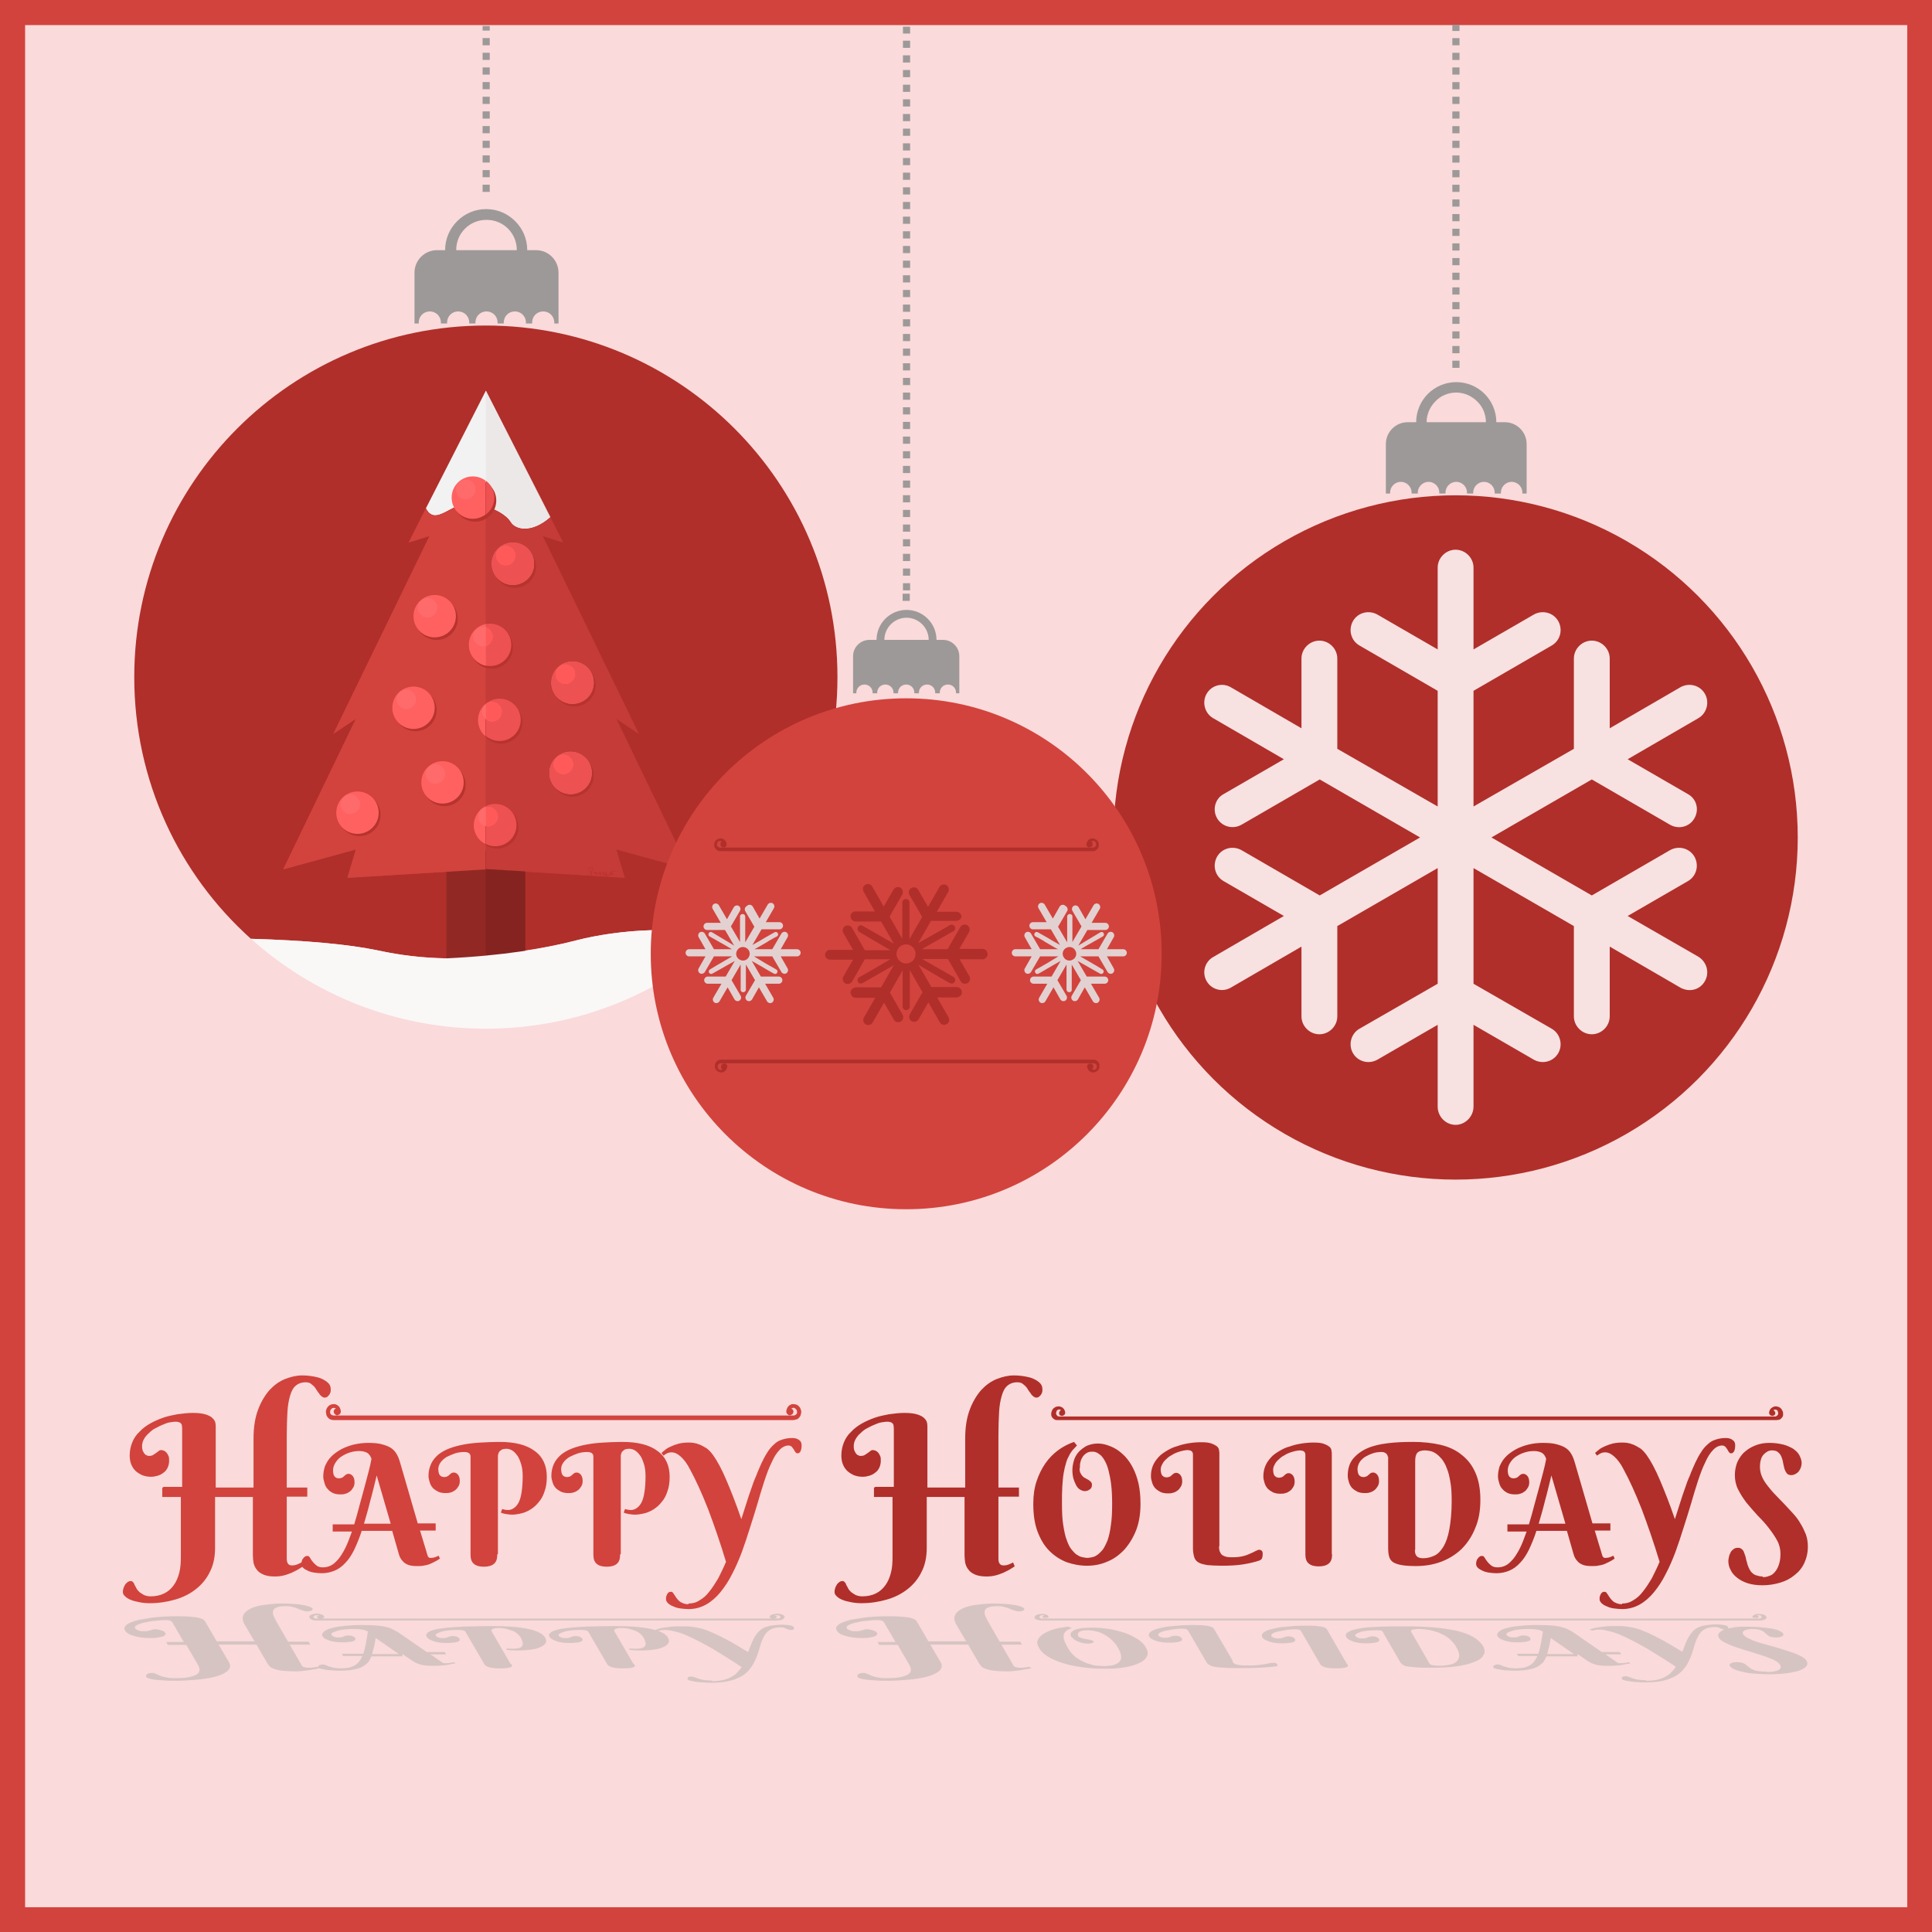 <?xml version="1.0"?>
<svg
    xmlns:rdf="http://www.w3.org/1999/02/22-rdf-syntax-ns#"
    xmlns="http://www.w3.org/2000/svg"
    xmlns:cc="http://web.resource.org/cc/"
    xmlns:xlink="http://www.w3.org/1999/xlink"
    xmlns:dc="http://purl.org/dc/elements/1.1/"
    xmlns:svg="http://www.w3.org/2000/svg"
    xmlns:inkscape="http://www.inkscape.org/namespaces/inkscape"
    xmlns:sodipodi="http://sodipodi.sourceforge.net/DTD/sodipodi-0.dtd"
    xmlns:ns1="http://sozi.baierouge.fr"
    style="shape-rendering:geometricPrecision;text-rendering:geometricPrecision;image-rendering:optimizeQuality"
    fill-rule="evenodd"
    xml:space="preserve"
    version="1.1"
    clip-rule="evenodd"
    viewBox="0 0 5929 5929"
  >
 <defs
    >
  <style
        type="text/css"
      >
    .fil8 {fill:#852320}
    .fil7 {fill:#912824}
    .fil3 {fill:#B02F2A}
    .fil9 {fill:#B8332E}
    .fil15 {fill:#BD322D}
    .fil6 {fill:#C43B37}
    .fil0 {fill:#D2433D}
    .fil10 {fill:#E3736F}
    .fil18 {fill:#E3D1D1}
    .fil11 {fill:#ED5151}
    .fil5 {fill:#EDE8E8}
    .fil4 {fill:#F2F2F2}
    .fil1 {fill:#FADADA}
    .fil16 {fill:#FAF7F7}
    .fil14 {fill:#FF5959}
    .fil12 {fill:#FF6161}
    .fil13 {fill:#FF6B6B}
    .fil20 {fill:#9E9999;fill-rule:nonzero}
    .fil19 {fill:#B02F2A;fill-rule:nonzero}
    .fil21 {fill:#D2433D;fill-rule:nonzero}
    .fil2 {fill:#D6C4C3;fill-rule:nonzero}
    .fil17 {fill:#F7E1E1;fill-rule:nonzero}
  </style
    >
 </defs
  >
 <g
      id="Layer_x0020_1"
    >
  <rect
        width="5929"
        class="fil0"
        height="5929"
    />
  <rect
        y="77"
        x="77"
        height="5776"
        class="fil1"
        width="5776"
    />
  <path
        class="fil2"
        d="m507 5039h57l-35-60c-1-2-2-3-4-4s-4-2-6-2c-2-1-5-1-7-1h-9c-5 0-10 0-17 1-6 1-13 1-20 2s-14 2-21 4c-7 1-13 3-18 5s-9 4-11 6-3 5-1 7c1 2 3 4 6 5s5 2 8 3 5 1 8 1h5c5 0 9 0 12-1s6-1 8-2 5-1 7-2 5-1 8-1c2 0 5 0 8 1 3 0 6 1 9 2s6 2 8 3 4 3 5 5c2 3 1 5-1 7s-5 4-10 5c-4 1-10 2-16 3s-13 1-19 1c-10 0-19-1-28-2s-17-3-23-5c-7-2-13-4-17-7s-8-6-9-9c-3-5-3-9 0-13s8-8 15-11 16-6 27-9c11-2 23-4 36-6s28-3 42-4c15-1 30-1 46-1 17 0 31 1 41 2s18 2 23 4 9 3 11 5l4 4 36 62h116l-30-51c-7-12-8-22-4-30s12-15 23-20 25-9 41-11 33-4 50-4c12 0 23 0 35 1 11 1 21 1 30 3 9 1 16 3 22 5s9 4 11 6c1 1 1 2 0 3 0 1-1 2-2 3s-3 1-5 2c-2 0-4 1-6 1-4 0-7 0-11-1-3-1-7-2-10-3s-7-2-10-4c-3-1-7-3-11-4l-12-3c-4-1-9-1-15-1-13 0-22 1-28 4-6 2-10 6-11 10-1 5-1 10 2 17s7 14 12 23l32 55h63l5 9h-63l37 64c1 2 3 4 7 5 3 1 8 2 13 2 6 0 11 0 16-1s9-1 12-2l8 4c-4 1-9 2-14 3l-18 3c-7 1-14 2-22 3s-17 1-26 1c-14 0-26-1-36-2s-17-3-23-5-11-4-14-7-5-5-7-8l-35-60h-116l31 53c6 10 5 18-1 25s-17 13-32 18-34 8-57 11c-23 2-48 4-76 4-11 0-21 0-31-1s-19-1-27-2-15-2-20-4c-5-1-9-3-9-5-1-1-1-3-1-4s1-2 3-4c1-1 3-2 6-3s6-1 10-1c2 0 5 0 7 1s5 2 7 3c3 1 5 2 9 4 3 1 7 3 12 4s10 2 16 3 13 1 21 1c16 0 29-1 40-3s18-5 24-8c6-4 9-8 9-13 1-5-1-10-4-16l-36-62h-57l-5-9zm2184 0h57l-35-60c-1-2-2-3-4-4s-4-2-6-2c-2-1-5-1-7-1h-9c-5 0-10 0-17 1-6 1-13 1-20 2s-14 2-21 4c-7 1-13 3-18 5s-9 4-11 6-3 5-1 7c1 2 3 4 6 5s5 2 8 3 5 1 8 1h5c5 0 9 0 12-1s6-1 8-2 5-1 7-2 5-1 8-1c2 0 5 0 8 1 3 0 6 1 9 2s6 2 8 3 4 3 5 5c2 3 1 5-1 7s-5 4-10 5c-4 1-10 2-16 3s-13 1-19 1c-10 0-19-1-28-2s-17-3-23-5c-7-2-13-4-17-7s-8-6-9-9c-3-5-3-9 0-13s8-8 15-11 16-6 27-9c11-2 23-4 36-6s28-3 42-4c15-1 30-1 46-1 17 0 31 1 41 2s18 2 23 4 9 3 11 5l4 4 36 62h116l-30-51c-7-12-8-22-4-30s12-15 23-20 25-9 41-11 33-4 50-4c12 0 23 0 35 1 11 1 21 1 30 3 9 1 16 3 22 5s9 4 11 6c1 1 1 2 0 3 0 1-1 2-2 3s-3 1-5 2c-2 0-4 1-6 1-4 0-7 0-11-1-3-1-7-2-10-3s-7-2-10-4c-3-1-7-3-11-4l-12-3c-4-1-9-1-15-1-13 0-22 1-28 4-6 2-10 6-11 10-1 5-1 10 2 17s7 14 12 23l32 55h63l5 9h-63l37 64c1 2 3 4 7 5 3 1 8 2 13 2 6 0 11 0 16-1s9-1 12-2l8 4c-4 1-9 2-14 3l-18 3c-7 1-14 2-22 3s-17 1-26 1c-14 0-26-1-36-2s-17-3-23-5-11-4-14-7-5-5-7-8l-35-60h-116l31 53c6 10 5 18-1 25s-17 13-32 18-34 8-57 11c-23 2-48 4-76 4-11 0-21 0-31-1s-19-1-28-2c-8-1-15-2-20-4-5-1-9-3-9-5-1-1-1-3-1-4s1-2 3-4c1-1 3-2 6-3s6-1 10-1c2 0 5 0 7 1s5 2 7 3c3 1 5 2 9 4 3 1 7 3 12 4s10 2 16 3 13 1 21 1c16 0 29-1 40-3s18-5 24-8c6-4 9-8 9-13 1-5-1-10-4-16l-36-62h-57l-5-9zm617-19c1 2 3 4 6 5s5 2 9 3c3 1 7 2 10 2 4 1 7 1 10 2s6 1 8 2 4 2 5 3c1 2 0 4-4 5s-8 2-14 2c-5 0-11-1-16-2s-10-3-15-5-9-4-12-7-6-5-8-8c-2-4-2-7-1-10s5-6 10-9 12-4 21-6c9-1 19-2 32-2 8 0 18 0 28 1s21 2 32 4 22 5 33 8 21 7 31 12 19 10 26 16c8 6 14 13 18 21 6 10 7 19 2 27-4 8-12 15-24 20-12 6-27 10-45 13s-38 4-60 4-44-1-65-4-41-6-59-12c-18-5-34-12-48-20s-24-18-30-29c-5-9-6-16-3-23s8-13 17-19c8-5 19-10 32-14s28-6 44-8l11 4c-4 2-8 3-11 5s-6 4-8 6-4 5-5 8-1 6-1 10 2 8 4 14c2 5 5 11 9 18 5 9 11 16 17 22s13 11 20 15 14 7 21 10c7 2 14 4 20 6 6 1 12 2 18 2s10 1 14 1 9 0 14-1c5 0 10-1 15-2s9-3 14-6c4-2 7-6 9-10s2-9 1-15-4-14-9-22c-4-8-9-14-15-20-5-6-11-10-16-14-6-4-11-7-17-10s-11-5-17-6-11-3-16-3c-5-1-9-1-13-1-6 0-11 0-15 1s-7 2-10 4c-2 2-4 3-4 6-1 2 0 4 1 6zm475 80c1 2 3 4 6 6 3 1 6 3 10 3 4 1 8 1 14 2h18c11 0 21 0 29-1s16-2 22-3 11-2 15-3 7-1 10-1 6 0 8 1 4 2 4 3c1 2 2 4 1 5s-3 2-7 2c-14 2-31 3-49 4-19 1-40 1-64 1-18 0-33 0-44-1-12-1-21-1-28-3-7-1-13-3-17-6-4-2-7-5-9-9l-56-96-3-3c-1-1-3-1-5-2-2 0-4-1-6-1h-7c-4 0-8 0-13 1-5 0-11 1-16 2-6 1-11 2-17 3-5 1-10 2-14 4-4 1-7 3-9 5s-2 4-1 6 3 3 5 4 4 2 6 2c2 1 4 1 6 1h4c4 0 7 0 10-1 2 0 5-1 6-2 2-1 4-1 5-2 2 0 4-1 6-1h7c3 0 5 1 7 1l6 3c2 1 3 2 4 4s1 4 0 6c-2 2-4 3-8 4-3 1-8 2-13 2-5 1-10 1-15 1-8 0-16 0-23-1s-13-2-19-4c-5-2-10-4-14-6s-6-5-8-7c-2-4-2-7 0-11 2-3 6-6 12-9s13-5 22-7 18-4 29-5 22-2 34-3 24-1 37-1c14 0 25 0 33 1s14 2 19 3c4 1 7 3 9 4l3 3 56 95zm352 8c3 4 1 8-5 9-6 2-15 3-29 3s-25-1-33-3-13-5-16-9l-59-102-3-3c-1-1-3-1-5-2-2 0-4-1-6-1h-7c-4 0-8 0-13 1-5 0-11 1-16 2-6 1-11 2-17 3-5 1-10 2-14 4-4 1-7 3-9 5s-2 4-1 6 3 3 5 4 4 2 6 2c2 1 4 1 6 1h4c4 0 7 0 10-1 2 0 5-1 6-2 2-1 4-1 5-2 2 0 4-1 6-1h7c3 0 5 1 7 1l6 3c2 1 3 2 4 4s1 4 0 6c-2 2-4 3-8 4-3 1-8 2-13 2-5 1-10 1-15 1-8 0-16 0-23-1s-13-2-19-4c-5-2-10-4-14-6s-6-5-8-7c-2-4-2-7 0-11 2-3 6-6 12-9s13-5 22-7 18-4 29-5 22-2 34-3 24-1 37-1c14 0 25 0 33 1s14 2 19 3c4 1 7 3 9 4l3 3 60 104zm112-100c-1-2-4-3-8-4s-9-1-14-1c-9 0-18 0-27 1-8 1-16 2-22 4s-11 4-14 6-4 5-2 7c1 2 3 3 5 4s4 2 6 2c2 1 4 1 6 1h4c4 0 7 0 10-1 2 0 5-1 6-2 2-1 4-1 5-2 2 0 4-1 6-1h7c3 0 5 1 7 1l6 3c2 1 3 2 4 4s1 4 0 6c-2 2-4 3-8 4-3 1-8 2-13 2-5 1-10 1-15 1-8 0-16 0-23-1s-13-2-19-4c-5-2-10-4-14-6s-6-5-8-7c-4-7-2-13 6-17 8-5 20-8 37-11s37-4 60-5c24-1 49-1 76-1 31 0 60 1 86 3s50 6 71 10c21 5 38 11 52 19s24 17 31 28c6 11 7 21 1 29-5 9-15 16-30 21-14 6-33 10-55 13s-47 4-75 4c-18 0-33 0-45-1-11-1-21-2-28-3s-12-3-15-6c-3-2-6-5-8-9l-55-95zm138 95c2 3 5 6 10 7s12 2 20 2c13 0 24-1 33-3 10-2 17-5 22-10s8-11 8-18c0-8-3-17-10-28-4-8-10-14-16-20s-12-10-19-14-14-7-21-10c-7-2-14-4-21-6-7-1-13-2-19-3-6 0-11-1-16-1-11 0-18 1-22 2-4 2-5 5-2 9l53 92zm456-20h-95c-3 7-7 14-11 19-5 5-11 10-19 14s-17 6-28 8-24 3-38 3c-8 0-16 0-24-1-8 0-15-1-21-2s-11-2-15-3-7-2-7-4c-1-1-1-2 0-3 0-1 1-2 2-3s3-2 5-2c2-1 5-1 8-1s5 1 8 2 6 3 10 4 9 3 14 4c6 1 13 2 21 2 9 0 17-1 24-2s13-4 19-7 10-7 14-12 7-10 10-17h-59l-4-7h66c2-6 4-13 5-19 2-6 3-13 4-19s2-11 3-17c1-5 1-10 2-13-5-3-11-5-17-6s-14-2-24-2c-9 0-18 0-27 1s-17 2-24 4-12 4-16 6-5 5-3 8c1 2 3 3 5 4s4 2 6 2c2 1 4 1 6 1h4c4 0 7 0 10-1 2 0 5-1 6-2 2-1 4-1 5-2 2 0 4-1 6-1h6c3 0 5 1 7 1 2 1 5 2 7 3s3 2 4 4 1 4 0 6c-2 2-4 3-8 4-3 1-8 2-13 2-5 1-10 1-15 1-8 0-16 0-23-1s-13-2-19-4-10-4-14-6-6-5-8-7c-2-4-2-7 0-10s5-6 10-9 11-5 19-7 16-4 26-5 20-2 31-3 22-1 33-1c16 0 30 0 42 1s22 2 30 4c9 2 16 4 22 7s12 6 17 9l90 62h55l4 7h-48l32 22c1 1 2 2 3 2 1 1 2 1 3 2s3 1 4 1h6c5 0 9 0 13-1s7-1 10-2l6 3c-3 1-6 2-10 2-4 1-9 2-14 3-6 1-12 2-18 2-7 1-14 1-23 1-11 0-21 0-28-1-8-1-14-2-18-4-5-1-8-3-11-4-3-2-5-3-7-4l-34-23zm-82-57c-1 9-3 18-5 27-2 8-4 16-6 23h82l-72-50zm294 132c12 0 23-1 32-3s18-5 25-9 14-8 19-14c5-5 10-11 14-17-30-20-59-38-87-55-28-16-54-30-79-41-13-6-25-10-37-13s-22-5-31-5c-5 0-10 0-14 1s-7 2-9 2l-8-3c3-1 6-2 11-4 4-1 10-2 16-3s13-2 22-3c8-1 18-1 28-1h18c7 0 13 1 21 2 7 1 14 2 22 4 7 2 15 4 22 7 16 6 35 15 56 26s44 25 69 40c2-5 4-10 6-16l6-15c2-5 5-10 7-14 3-5 6-9 9-13s7-8 11-11 9-6 15-8 13-4 22-5c8-1 18-2 30-2 9 0 16 1 22 2s10 3 12 6c1 2 1 4 0 6-1 1-4 2-8 2-3 0-6 0-8-1s-5-2-7-3-5-2-8-3-7-1-11-1c-10 0-19 2-26 5s-12 7-17 13c-4 5-8 12-11 19s-6 15-8 23-5 16-8 25-7 17-11 25-10 16-16 23c-7 7-15 14-25 19s-22 10-36 13-31 5-51 5c-9 0-17 0-25-1-8 0-16-1-23-2s-13-2-17-3c-5-1-8-2-9-4-1-1-1-2-1-3s0-2 1-3 2-2 4-2c2-1 4-1 7-1 2 0 4 0 6 1s4 1 6 2 5 2 8 3 6 2 10 3 8 2 13 2c5 1 11 1 17 1zm369-27c7 0 13 0 19-1s11-2 15-4 7-4 8-7 1-7-2-11c-3-5-9-9-18-14-10-4-21-9-34-13s-27-9-41-13c-15-4-28-9-41-13s-24-9-34-14-16-10-19-15-3-10 0-14 9-8 17-11 18-5 30-7 25-2 40-2c16 0 30 1 43 2s24 3 33 4c10 2 17 4 23 7s10 5 11 8c1 1 1 3 1 4s-1 3-3 4-4 2-8 3c-3 1-8 1-13 1-6 0-11-1-15-2s-7-3-9-5c-3-2-5-4-7-6s-5-4-8-6-7-3-12-5c-5-1-12-2-20-2-5 0-9 0-13 1s-7 2-10 3-5 3-6 5-1 5 1 8 6 7 12 10 13 6 22 10c9 3 18 6 29 9s21 6 32 9 22 6 33 10c11 3 21 7 30 10 9 4 17 7 23 11 7 4 11 8 13 12 4 6 3 12-1 17s-12 9-22 13c-10 3-24 6-39 8-16 2-33 3-52 3-17 0-33-1-47-2s-26-3-37-6c-10-2-19-5-25-8s-10-6-12-9c-1-1-1-3-1-4 0-2 1-3 3-4s4-2 7-3 7-1 12-1 9 0 13 1 7 2 9 3c3 1 5 3 7 5s5 4 7 5c2 2 5 4 8 6s7 3 11 5c4 1 10 3 16 3 6 1 13 1 22 1zm-4187-48h-95c-3 7-7 14-11 19-5 5-11 10-19 14s-17 6-28 8-24 3-38 3c-8 0-16 0-24-1-8 0-15-1-21-2s-11-2-15-3-7-2-7-4c-1-1-1-2 0-3 0-1 1-2 2-3s3-2 5-2c2-1 5-1 8-1s5 1 8 2 6 3 10 4 9 3 14 4c6 1 13 2 21 2 9 0 17-1 24-2s13-4 19-7 10-7 14-12 7-10 10-17h-59l-4-7h66c2-6 4-13 5-19 2-6 3-13 4-19s2-11 3-17c1-5 1-10 2-13-5-3-11-5-17-6s-14-2-24-2c-9 0-18 0-27 1s-17 2-24 4-12 4-16 6-5 5-3 8c1 2 3 3 5 4s4 2 6 2c2 1 4 1 6 1h4c4 0 7 0 10-1 2 0 5-1 6-2 2-1 4-1 5-2 2 0 4-1 6-1h6c3 0 5 1 7 1 2 1 5 2 7 3s3 2 4 4 1 4 0 6c-2 2-4 3-8 4-3 1-8 2-13 2-5 1-10 1-15 1-8 0-16 0-23-1s-13-2-19-4-10-4-14-6-6-5-8-7c-2-4-2-7 0-10s5-6 10-9 11-5 19-7 16-4 26-5 20-2 31-3 22-1 33-1c16 0 30 0 42 1s22 2 30 4c9 2 16 4 22 7s12 6 17 9l90 62h55l4 7h-48l32 22c1 1 2 2 3 2 1 1 2 1 3 2s3 1 4 1h6c5 0 9 0 13-1s7-1 10-2l6 3c-3 1-6 2-10 2-4 1-9 2-14 3-6 1-12 2-18 2-7 1-14 1-23 1-11 0-21 0-28-1s-14-2-18-4c-5-1-8-3-11-4-3-2-5-3-7-4l-34-23zm-82-57c-1 9-3 18-5 27-2 8-4 16-6 23h82l-72-50zm417 82c3 4 1 8-5 9-6 2-15 3-29 3s-25-1-33-3-13-5-16-9l-59-101c-2-3-9-5-22-5-9 0-18 0-27 1s-17 2-23 4c-7 2-12 4-15 6-4 2-5 5-3 7 1 2 3 3 5 4s4 2 6 2c2 1 4 1 6 1h4c4 0 7 0 10-1 2 0 5-1 6-2 2-1 4-1 5-2 2 0 4-1 6-1h7c3 0 5 1 7 1l6 3c2 1 3 2 4 4s1 4 0 6c-2 2-4 3-8 4-3 1-8 2-13 2-5 1-10 1-15 1-8 0-16 0-23-1s-13-2-19-4c-5-2-10-4-14-6s-6-5-8-7c-3-5-3-9 1-12 3-4 9-7 17-9 8-3 18-5 30-6 12-2 26-3 42-4 15-1 32-2 50-2s37-1 57-1c48 0 86 3 114 9s46 15 52 27c3 6 4 11 2 15s-6 8-11 11c-6 3-13 6-21 8-9 2-18 3-28 4s-20 1-31 1-21-1-30-2l1-4c13 1 24 1 31 0s13-3 15-6c3-3 4-7 3-12s-3-10-6-16c-3-4-6-8-11-12s-10-7-16-9-13-4-19-6c-7-1-14-2-21-2-5 0-10 0-13 1s-5 1-7 2l-3 3v3l58 100zm377 0c3 4 1 8-5 9-6 2-15 3-29 3s-25-1-33-3-13-5-16-9l-59-101c-2-3-9-5-22-5-9 0-18 0-27 1s-17 2-23 4c-7 2-12 4-15 6-4 2-5 5-3 7 1 2 3 3 5 4s4 2 6 2c2 1 4 1 6 1h4c4 0 7 0 10-1 2 0 5-1 6-2 2-1 4-1 5-2 2 0 4-1 6-1h7c3 0 5 1 7 1l6 3c2 1 3 2 4 4s1 4 0 6c-2 2-4 3-8 4-3 1-8 2-13 2-5 1-10 1-15 1-8 0-16 0-23-1s-13-2-19-4c-5-2-10-4-14-6s-6-5-8-7c-3-5-3-9 1-12 3-4 9-7 17-9 8-3 18-5 30-6 12-2 26-3 42-4 15-1 32-2 50-2s37-1 57-1c48 0 86 3 114 9s46 15 52 27c3 6 4 11 2 15s-6 8-11 11c-6 3-13 6-21 8-9 2-18 3-28 4s-20 1-31 1-21-1-30-2l1-4c13 1 24 1 31 0s13-3 15-6c3-3 4-7 3-12s-3-10-6-16c-3-4-6-8-11-12s-10-7-16-9-13-4-19-6c-7-1-14-2-21-2-5 0-10 0-13 1s-5 1-7 2l-3 3v3l58 100zm239 51c12 0 23-1 32-3s18-5 25-9 14-8 19-14c5-5 10-11 14-17-30-20-59-38-87-55-28-16-54-30-79-41-13-6-25-10-37-13s-22-5-31-5c-5 0-10 0-14 1s-7 2-9 2l-8-3c3-1 6-2 11-4 4-1 10-2 16-3s13-2 22-3c8-1 18-1 28-1h18c7 0 13 1 21 2 7 1 14 2 22 4 7 2 15 4 22 7 16 6 35 15 56 26s44 25 69 40c2-5 4-10 6-16l6-15c2-5 5-10 7-14 3-5 6-9 9-13s7-8 11-11 9-6 15-8 13-4 22-5c8-1 18-2 30-2 9 0 16 1 22 2s10 3 12 6c1 2 1 4 0 6-1 1-4 2-8 2-3 0-6 0-8-1s-5-2-7-3-5-2-8-3-7-1-11-1c-10 0-19 2-26 5s-12 7-17 13c-4 5-8 12-11 19s-6 15-8 23-5 16-8 25-7 17-11 25-10 16-16 23c-7 7-15 14-25 19s-22 10-36 13-31 5-51 5c-9 0-17 0-25-1-8 0-16-1-23-2s-13-2-17-3c-5-1-8-2-9-4-1-1-1-2-1-3s0-2 1-3 2-2 4-2c2-1 4-1 7-1 2 0 4 0 6 1s4 1 6 2 5 2 8 3 6 2 10 3 8 2 13 2c5 1 11 1 17 1z"
    />
  <g
        id="_662205776"
      >
   <path
          class="fil3"
          d="m1491 999c596 0 1079 483 1079 1079 0 319-138 605-358 802 2-2 5-4 7-6-9 4-18 7-27 11-83-49-298-32-424 1-94 24-225 46-398 55-70-1-140-9-209-24-90-19-220-31-391-36-220-197-358-484-358-803 0-596 483-1079 1079-1079z"
      />
   <circle
          cy="2570"
          cx="4467"
          r="1050"
          class="fil3"
      />
    <path
          class="fil4"
          d="m1491 1199l-184 361c30 57 79-19 136-15 58 4 109 32 124 57s66 35 122-15l-198-388z"
      />
    <path
          class="fil5"
          d="m1491 1554c37 11 66 31 76 48 15 25 66 35 122-15l-198-388v355z"
      />
    <path
          class="fil6"
          d="m1307 1560l-53 105 64-20-295 607 69-46-223 462 223-61-26 87 425-26 426 26-26-87 223 61-223-462 69 46-295-607 63 20-237-465 198 388c-56 50-106 40-122 15-15-25-66-53-124-57s-107 72-136 15z"
      />
    <path
          class="fil7"
          d="m1370 2609h241v347h-241v-347z"
      />
    <path
          class="fil0"
          d="m1307 1560l-53 105 64-20-295 607 69-46-223 462 223-61-26 87 425-26v-1113c-15-5-31-8-48-9-58-4-107 72-136 15z"
      />
    <path
          class="fil8"
          d="m1491 2609h121v347h-121v-347z"
      />
    <path
          class="fil6"
          d="m1491 1199l237 465-63-20 295 607-69-46 223 462-223-61 26 87-426-26v-1113c37 11 66 31 76 48 15 25 66 35 122-15l-198-388z"
      />
    <path
          class="fil9"
          d="m1458 1471c36 0 65 29 65 65s-29 65-65 65-65-29-65-65 29-65 65-65zm122 203c36 0 65 29 65 65s-29 65-65 65-65-29-65-65 29-65 65-65zm183 364c36 0 65 29 65 65s-29 65-65 65-65-29-65-65 29-65 65-65zm-6 277c36 0 65 29 65 65s-29 65-65 65-65-29-65-65 29-65 65-65zm-231 159c36 0 65 29 65 65s-29 65-65 65-65-29-65-65 29-65 65-65zm-162-130c36 0 65 29 65 65s-29 65-65 65-65-29-65-65 29-65 65-65zm-261 92c36 0 65 29 65 65s-29 65-65 65-65-29-65-65 29-65 65-65zm172-322c36 0 65 29 65 65s-29 65-65 65-65-29-65-65 29-65 65-65zm263 38c36 0 65 29 65 65s-29 65-65 65-65-29-65-65 29-65 65-65zm-29-230c36 0 65 29 65 65s-29 65-65 65-65-29-65-65 29-65 65-65zm-169-88c36 0 65 29 65 65s-29 65-65 65-65-29-65-65 29-65 65-65z"
      />
    <path
          class="fil10"
          d="m1751 2307c36 0 65 29 65 65s-29 65-65 65-65-29-65-65 29-65 65-65z"
      />
    <path
          class="fil10"
          d="m1757 2030c36 0 65 29 65 65s-29 65-65 65-65-29-65-65 29-65 65-65z"
      />
    <path
          class="fil10"
          d="m1574 1665c36 0 65 29 65 65s-29 65-65 65-65-29-65-65 29-65 65-65z"
      />
    <path
          class="fil11"
          d="m1491 1475c16 12 26 31 26 52s-10 40-26 52v-103zm0 684v100c12 9 26 15 42 15 36 0 65-29 65-65s-29-65-65-65c-16 0-30 6-42 15zm0 314v117c9 5 19 7 29 7 36 0 65-29 65-65s-29-65-65-65c-11 0-20 2-29 7zm83-808c36 0 65 29 65 65s-29 65-65 65-65-29-65-65 29-65 65-65zm183 365c36 0 65 29 65 65s-29 65-65 65-65-29-65-65 29-65 65-65zm-6 277c36 0 65 29 65 65s-29 65-65 65-65-29-65-65 29-65 65-65zm-247-393c36 0 65 29 65 65s-29 65-65 65-65-29-65-65 29-65 65-65z"
      />
    <path
          class="fil12"
          d="m1334 1826c36 0 65 29 65 65s-29 65-65 65-65-29-65-65 29-65 65-65zm156-350v103c-11 8-25 13-39 13-36 0-65-29-65-65s29-65 65-65c15 0 28 5 39 13zm0 684v100c-14-12-23-30-23-50s9-38 23-50zm0 314v117c-21-11-36-33-36-58 0-26 15-48 36-59zm-221-367c36 0 65 29 65 65s-29 65-65 65-65-29-65-65 29-65 65-65zm-172 322c36 0 65 29 65 65s-29 65-65 65-65-29-65-65 29-65 65-65zm261-93c36 0 65 29 65 65s-29 65-65 65-65-29-65-65 29-65 65-65zm133-421v128c-29-6-52-33-52-64 0-32 22-58 52-64z"
      />
    <path
          class="fil13"
          d="m1456 1489c-2-4-5-8-9-11-2-2-5-4-8-5s-6-1-10-1c-8 0-16 4-21 9-6 6-9 13-9 21s3 16 9 21c5 6 13 9 21 9 4 0 7-1 10-2s6-2 8-5c4-3 7-6 9-11 2-4 3-8 3-13s-1-9-3-13zm44 667c-4 1-6 3-9 5-4 3-6 6-8 10s-3 8-3 13 1 9 3 13 5 7 8 10c3 2 6 4 9 5s6 2 10 2c8 0 16-3 21-9 5-5 9-13 9-21s-4-16-9-21c-6-6-13-9-21-9-4 0-7 1-10 2zm-9 321c-2 0-5 1-7 2-5 2-9 6-12 11s-4 10-4 16 1 12 4 16c3 5 7 8 12 11 2 1 4 2 7 2 2 0 4 1 7 1 8 0 16-4 21-9 5-6 9-13 9-21s-4-16-9-21c-6-6-13-9-21-9-2 0-5 0-7 1zm82-793c-6-6-13-9-21-9s-16 3-21 9c-6 5-9 13-9 21s4 16 9 21c5 6 13 9 21 9s16-3 21-9c5-5 9-13 9-21s-4-16-9-21zm183 364c-5-5-13-9-21-9s-16 4-21 9c-6 6-9 13-9 21s3 16 9 21c5 5 13 9 21 9s16-4 21-9c6-6 9-13 9-21s-3-16-9-21zm-6 277c-6-5-13-9-21-9s-16 4-21 9c-5 6-9 13-9 21s4 16 9 21c6 5 13 9 21 9s16-4 21-9c5-6 9-13 9-21s-4-16-9-21zm-247-393c-6-5-13-9-21-9h-3c-1 0-2 0-3 1-7 1-13 5-17 10s-7 12-7 19 2 14 7 19c5 6 11 9 17 11 1 0 2 0 3 1h3c8 0 16-4 21-9 5-6 9-13 9-21s-4-16-9-21zm-170-88c-6-6-13-9-21-9s-16 3-21 9c-6 5-9 13-9 21s3 16 9 21c5 5 13 9 21 9s16-4 21-9c5-6 9-13 9-21s-4-16-9-21zm-65 281c-6-6-13-9-21-9s-16 3-21 9c-6 5-9 13-9 21s3 16 9 21c5 6 13 9 21 9s16-3 21-9c5-5 9-13 9-21s-4-16-9-21zm-172 322c-5-6-13-9-21-9s-16 4-21 9-9 13-9 21 4 16 9 21c6 5 13 9 21 9s16-4 21-9c6-6 9-13 9-21s-4-16-9-21zm261-93c-6-6-13-9-21-9s-16 3-21 9c-6 5-9 13-9 21s3 16 9 21c5 6 13 9 21 9s16-3 21-9c5-5 9-13 9-21s-3-16-9-21z"
      />
    <path
          class="fil14"
          d="m1491 2536v-59c2-1 4-1 7-1 8 0 16 3 21 9 5 5 9 13 9 21s-4 16-9 21c-6 5-13 9-21 9-2 0-5 0-7-1zm0-329v-46c3-2 6-4 9-5s6-2 10-2c8 0 16 3 21 9 5 5 9 13 9 21s-4 16-9 21c-6 6-13 9-21 9-4 0-7 0-10-2-4-1-6-3-9-5zm0-224v-58c5 2 9 4 12 7 5 6 9 13 9 21s-4 16-9 21c-4 3-8 6-12 7zm82-299c-6-6-13-9-21-9s-16 3-21 9c-6 5-9 13-9 21s4 16 9 21c5 6 13 9 21 9s16-3 21-9c5-5 9-13 9-21s-4-16-9-21zm183 364c-5-5-13-9-21-9s-16 4-21 9c-6 6-9 13-9 21s3 16 9 21c5 5 13 9 21 9s16-4 21-9c6-6 9-13 9-21s-3-16-9-21zm-6 277c-6-5-13-9-21-9s-16 4-21 9c-5 6-9 13-9 21s4 16 9 21c6 5 13 9 21 9s16-4 21-9c5-6 9-13 9-21s-4-16-9-21z"
      />
    <path
          class="fil15"
          d="m1817 2681c0 1-1 1-2 1h-1v-1-1h1s0-1 1 0l1 2zm7-2l1 1-1-1zm45 4zm-1-2s0-1 1-1c0 1 0 1-1 1zm-9-3v1s-1 3-2 2c0-1 2-3 2-3zm15 1h1 1l-1 1s-1-1-1-2zm-57-2c1-1 4-1 6-1h1c1 0 4 1 4 2v1 1c-1 1-1-2-3-3-1 0-1-1-2 0s-1 2 0 2c0 1 1 2 2 2 0 0 1 0 1 1 0 0 0 1 1 1 0 0 0 1 1 1 0 0 0-1 1-1 0 0 0-1 1 0h1 1c1 0 1-1 2-1 0 1 0 2 1 2s1-1 1-1c0-1 0-2 1-3 0-1 0-1 1-1 1-1 2-1 3 0 0 1 0 1-1 1l-1 1c0 1 0 2 1 3s2 1 4 1c1 0 1-1 2-1v-1c1 1 1 4 2 3l1-1v-1-2-1c0-1 0-2 1-2 0-1 2-1 3 1v1 1l-1 1c-1 1-1 1-1 2v1c1 1 5 1 6 0 0 0 1-1 2-1v2c0 1 1 1 1 1 1 1 2 1 4 1 1 0 2 0 2-1h1c1 0 2-2 3-2 0 0 0 1 1 1h1 1v-4-1-1h2l1 1c0 1 1 2 1 2 0 1 1 2 1 2l1 1s1 1 1 0l1-1c0-1-1-1-1-3v-1-1c0-1 1-2 0-3h-1-2v-2s0-1 1-1c0 0 2-1 3-1h6 7c1 0 1 1 1 1h1 1v-1c0-1-1 0-1 0l-8-1h-1-4c-2 0-5 0-6 1h-1c-1 0-1 0-1 1-1 1-1 2-1 3h-1s-1-1-1 0c0 0 0 1-1 1 0 0-1 0-1 1 0 0-1 1-1 2v1 1c-1 1-2 2-4 2h-3-1v-1h2 1v-1c0-1 0-1-1-1h-2s1-1 1-2c0 0 1-2 1-3s-1-1-2-1h-1c-1 1-2 1-3 2s-1 1-1 2 1 1 1 2h-1-1-2c0-1 4-3 2-6-1-1-2-2-3-2h-2s0 1-1 2c0 0 0-1-1-1s0 3-1 5c-1 1-2 1-3 1s-2-1-1-2c0-1 1-2 1-3 0 0 0-1-1-1l-1-1c-1-1-3 0-4 2l-1 1s0-2-1-1c-1 0-1 1-1 2s0 2-1 2h-2c0-1 1-2 0-3 0-1-1-1-2-2-2-1-7-1-9 0 0 0-1 0-1 1-1 0-1 1-2 0l-4-2 1-1c1 0 1-1 1-1 1-1 2-2 3-2 2-2 3-5 1-7s-6-2-8-2c-10 1-11 12-9 20 0 1 1 3 1 4s1 1 1 0c0 0 0-1-1-2-2-5-3-12 1-16 1-2 4-4 6-4s7 0 8 2-2 5-4 6c-1 1-2 1-3 2 0 0-1 0-2 1v2l2 1s2 1 2 2v1l-2 2v2l1 1h2c1 0 2-1 2-3 0-1-1-3-1-3z"
      />
   <path
          class="fil16"
          d="m2219 2874c-192 176-448 283-728 283-277 0-530-105-721-276 170 5 301 17 391 36 70 15 139 23 209 24 172-8 304-30 398-55 126-33 342-50 424-1 9-4 18-8 27-11z"
      />
   <circle
          cy="2927"
          cx="2781"
          r="784"
          class="fil0"
      />
   <path
          class="fil17"
          d="m4940 3119c0 30-25 55-55 55s-55-25-55-55v-277l-308-178v355l240 138c26 15 35 49 20 75s-48 35-75 20l-185-107v251c0 30-25 56-55 56s-55-25-55-56v-251l-185 107c-27 15-60 6-75-20s-6-60 20-75l240-138v-355l-308 178v277c0 30-25 55-55 55s-55-25-55-55v-214l-217 126c-26 15-59 6-74-20s-6-59 20-74l217-126-185-107c-26-15-35-48-20-75 15-26 48-35 75-20l240 139 308-178-308-178-240 139c-27 15-60 6-75-20s-6-60 20-74l185-107-217-126c-26-15-35-49-20-75s48-35 74-20l217 126v-214c0-30 25-55 55-55s55 25 55 55v277l308 177v-355l-240-139c-26-15-35-48-20-75 15-26 48-35 75-20l185 107v-251c0-30 25-55 55-55s55 25 55 55v251l185-107c27-15 60-6 75 20 15 27 6 60-20 75l-240 139v355l308-177v-277c0-30 25-55 55-55s55 25 55 55v214l217-126c27-15 60-6 75 20s6 60-20 75l-217 126 185 107c27 15 35 48 20 74-15 27-49 35-75 20l-240-139-308 178 308 178 240-139c27-15 60-6 75 20 15 27 6 60-20 75l-185 107 217 125c26 16 35 49 20 75-15 27-48 35-75 20l-217-126v214z"
      />
   <path
          class="fil3"
          d="m2678 2974zm117-72c14 8 19 26 11 40s-26 19-40 11-19-26-11-40 26-19 40-11zm67 60zm-22 12zm-49-159zm160-5c0 9-7 15-16 16h-78l-39 68 18-10 16-9 21-12 32-18 10-6c5-3 12-1 15 4s1 12-4 15l-8 4-56 32-33 19h79l39-68c4-7 14-10 21-6s10 14 6 21l-30 52h71c9 0 15 7 16 16 0 8-7 16-15 16h-71l30 52c4 7 2 17-6 21-7 4-17 2-21-6l-39-68h-79l33 19 21 12 14 8 7 4 21 12c5 3 7 10 4 15s-9 7-15 4l-42-24-32-19-22-13 39 68h78c9 0 15 7 16 16 0 9-7 15-16 16h-60l35 61c4 8 2 17-6 21-7 4-17 2-21-6l-35-61-30 52c-4 7-14 10-21 6s-10-14-6-21l39-68-39-68v82 30c0 6-5 11-11 11s-11-5-11-11v-14-97l-39 68 39 68c4 7 2 17-6 21-7 4-17 2-21-6l-30-52-35 61c-4 7-14 10-21 6s-10-14-6-21l35-61h-60c-9 0-15-7-16-16 0-8 7-15 16-16h78l39-68-54 31-42 24c-5 3-12 1-14-4-3-5-1-12 4-14l42-24 48-28 6-3h-79l-39 68c-4 7-14 10-21 6s-10-14-6-21l30-52h-71c-8 0-15-7-15-15s7-15 15-15h71l-30-52c-4-7-2-17 6-21 7-4 17-2 21 6l39 68h79l-33-19-51-30-12-7c-5-3-7-10-4-15s9-7 14-4l42 24 21 12 33 19-39-68h-78c-9 0-15-7-16-16 0-8 7-15 15-15h60l-35-61c-4-7-2-17 6-21 7-4 17-2 21 6l35 61 30-52c4-7 14-10 21-6s10 14 6 21l-39 68 39 68v-13-50-10-26-12c0-6 5-11 11-11s11 5 11 11v49 25 38l39-68-39-68c-4-7-2-17 6-21 7-4 17-2 21 6l30 52 35-61c4-7 14-10 21-6s10 14 6 21l-35 61h60c9 0 15 7 16 16z"
      />
   <path
          class="fil18"
          d="m3275 3006zm-3-97c10-6 23-2 28 8 6 10 2 23-8 28-10 6-23 2-28-8-6-10-2-23 8-28zm60-20zm0 18zm-114-26zm53-100c5 3 7 10 4 15l-28 48 28 48v-14-13-17-26-9c0-4 3-8 8-8 4 0 8 3 8 7v6 46 27l28-48-28-48c-3-5-1-12 4-15s12-1 15 4l21 37 25-43c3-5 10-7 15-4s7 10 4 15l-25 43h42c6 0 11 5 11 11s-5 11-11 11h-55l-28 48 23-14 15-9 10-6 5-3 15-9c4-2 8-1 10 3s1 8-3 10l-30 17-23 13-15 9h55l28-48c3-5 10-7 15-4s7 10 4 15l-21 37h50c6 0 11 5 11 11s-5 11-11 11h-50l21 37c3 5 1 12-4 15s-12 1-15-4l-28-48h-56l50 29 18 11c4 2 5 7 3 10-2 4-7 5-10 3l-9-5-60-34 28 48h55c6 0 11 5 11 11s-5 11-11 11h-42l25 43c3 5 1 12-4 15s-12 1-15-4l-25-43-21 37c-3 5-10 7-15 4s-7-10-4-15l28-48-28-48v44 34c0 4-3 7-8 7-4 0-7-3-8-7v-34-39-5l-28 48 28 48c3 5 1 12-4 15s-12 1-15-4l-21-37-25 43c-3 5-10 7-15 4s-7-10-4-15l25-43h-42c-6 0-11-5-11-11s5-11 11-11h55l28-48-23 13-36 21-9 5c-4 2-8 1-10-3s-1-8 3-10l30-17 15-9 23-14h-56l-28 48c-3 5-10 7-15 4s-7-10-4-15l21-37h-50c-6 0-11-5-11-11s5-11 11-11h50l-21-37c-3-5-1-12 4-15s12-1 15 4l28 48h55l-8-4-31-18-6-4-16-9-8-4c-4-2-5-7-3-10 2-4 7-5 10-3l30 17 15 9 23 13-28-48h-55c-6 0-11-5-11-11s5-11 11-11h42l-25-43c-3-5-1-12 4-15s12-1 15 4l25 43 21-37c3-5 10-7 15-4z"
      />
   <path
          class="fil18"
          d="m2287 3006zm3-97c-10-6-23-2-28 8-6 10-2 23 8 28 10 6 23 2 28-8 6-10 2-23-8-28zm-60-20zm0 18zm114-26zm-53-100c-5 3-7 10-4 15l28 48-28 48v-14-13-17-26-9c0-4-3-8-8-8-4 0-8 3-8 7v6 46 27l-28-48 28-48c3-5 1-12-4-15s-12-1-15 4l-21 37-25-43c-3-5-10-7-15-4s-7 10-4 15l25 43h-42c-6 0-11 5-11 11s5 11 11 11h55l28 48-23-14-15-9-10-6-5-3-15-9c-4-2-8-1-10 3s-1 8 3 10l30 17 23 13 15 9h-55l-28-48c-3-5-10-7-15-4s-7 10-4 15l21 37h-50c-6 0-11 5-11 11s5 11 11 11h50l-21 37c-3 5-1 12 4 15s12 1 15-4l28-48h56l-50 29-18 11c-4 2-5 7-3 10 2 4 7 5 10 3l9-5 60-34-28 48h-55c-6 0-11 5-11 11s5 11 11 11h42l-25 43c-3 5-1 12 4 15s12 1 15-4l25-43 21 37c3 5 10 7 15 4s7-10 4-15l-28-48 28-48v44 34c0 4 3 7 8 7 4 0 7-3 8-7v-34-39-5l28 48-28 48c-3 5-1 12 4 15s12 1 15-4l21-37 25 43c3 5 10 7 15 4s7-10 4-15l-25-43h42c6 0 11-5 11-11s-5-11-11-11h-55l-28-48 23 13 36 21 9 5c4 2 8 1 10-3s1-8-3-10l-30-17-15-9-23-14h56l28 48c3 5 10 7 15 4s7-10 4-15l-21-37h50c6 0 11-5 11-11s-5-11-11-11h-50l21-37c3-5 1-12-4-15s-12-1-15 4l-28 48h-55l8-4 31-18 6-4 16-9 8-4c4-2 5-7 3-10-2-4-7-5-10-3l-30 17-15 9-23 13 28-48h55c6 0 11-5 11-11s-5-11-11-11h-42l25-43c3-5 1-12-4-15s-12-1-15 4l-25 43-21-37c-3-5-10-7-15-4z"
      />
   <path
          class="fil19"
          d="m3355 3252c2 0 5 0 7 1s4 2 6 4l3 3c1 1 1 2 2 4 1 1 1 3 1 4v4c0 2 0 5-1 7s-2 4-4 6-4 3-6 4-5 2-7 2h-4c-1 0-2-1-4-1-1 0-2-1-3-2s-2-1-3-2c-2-2-3-4-4-6s-2-5-2-8c0-2 1-3 2-5 1-1 2-2 4-3h2 2 2c1 0 1 0 2 1 2 1 3 2 4 3s1 3 1 5v3c0 1-1 2-1 3l-2 2h-1c1 1 2 1 3 2h5c1 0 1-1 2-1s1-1 2-1c0 0 1-1 1-2s1-1 1-2c1-2 1-4 1-6s-1-4-3-5l-1-1s-1-1-2-1-1 0-2-1h-2-422-25-253-30-414-2c-1 0-1 0-2 1-1 0-1 1-2 1l-1 1c-2 2-2 3-3 5 0 2 0 4 1 6 0 1 1 1 1 2s1 1 1 2c0 0 1 1 2 1s1 1 2 1c1 1 3 1 5 0 1 0 2-1 3-2h-1c-1-1-2-1-2-2-1-1-1-2-1-3v-3c0-2 0-3 1-5 1-1 2-3 4-3 1 0 1 0 2-1h2 2 2c2 1 3 2 4 3s2 3 2 5c0 3-1 5-2 8-1 2-3 5-4 6s-2 2-3 2c-1 1-2 1-3 2-1 0-2 1-4 1h-4c-2 0-5-1-7-2s-4-2-6-4-3-4-4-6-1-5-1-7v-4c0-1 1-3 1-4 1-1 1-2 2-4l3-3c2-2 4-3 6-4s4-1 7-1h414 30 253 25 422zm7-641c-2 1-4 1-7 1h-422-25-253-30-414c-2 0-5 0-7-1s-4-2-6-4l-3-3c-1-1-1-2-2-4-1-1-1-3-1-4v-4c0-2 0-5 1-7s2-4 4-6 4-3 6-4 5-2 7-2h4c1 0 2 1 4 1 1 0 2 1 3 2s2 1 3 2c2 2 3 4 4 6s2 5 2 8c0 2-1 3-2 5-1 1-2 2-4 3h-2-2-2c-1 0-1 0-2-1-2-1-3-2-4-3s-1-3-1-5v-3c0-1 1-2 1-3l2-2h1c-1-1-2-1-3-2h-5c-1 0-1 1-2 1s-1 1-2 1c0 0-1 1-1 2s-1 1-1 2c-1 2-1 4-1 6s1 4 3 5l1 1s1 1 2 1 1 0 2 1h2 414 30 253 25 422 2c1 0 1 0 2-1 1 0 1-1 2-1l1-1c2-2 2-3 3-5 0-2 0-4-1-6 0-1-1-1-1-2s-1-1-1-2c0 0-1-1-2-1s-1-1-2-1c-1-1-3-1-5 0-1 0-2 1-3 2h1c1 1 2 1 2 2 1 1 1 2 1 3v3c0 2 0 3-1 5-1 1-2 3-4 3-1 0-1 0-2 1h-2-2-2c-2-1-3-2-4-3s-2-3-2-5c0-3 1-5 2-8 1-2 3-5 4-6s2-2 3-2c1-1 2-1 3-2 1 0 2-1 4-1h4c2 0 5 1 7 2s4 2 6 4 3 4 4 6 1 5 1 7v4c0 1-1 3-1 4-1 1-1 2-2 4l-3 3c-2 2-4 3-6 4z"
      />
   <path
          class="fil20"
          d="m2770 1822h22v22h-22v-22zm1709-1746v19h-22v-19h22zm-22 41h22v22h-22v-22zm0 45h22v22h-22v-22zm0 45h22v22h-22v-22zm0 45h22v22h-22v-22zm0 45h22v22h-22v-22zm0 45h22v22h-22v-22zm0 45h22v22h-22v-22zm0 45h22v22h-22v-22zm0 45h22v22h-22v-22zm0 45h22v22h-22v-22zm0 45h22v22h-22v-22zm0 45h22v22h-22v-22zm0 45h22v22h-22v-22zm0 45h22v22h-22v-22zm0 45h22v22h-22v-22zm0 45h22v22h-22v-22zm0 45h22v22h-22v-22zm0 45h22v22h-22v-22zm0 45h22v22h-22v-22zm0 45h22v22h-22v-22zm0 45h22v22h-22v-22zm0 45h22v22h-22v-22zm0 45h22v22h-22v-22zm-2954-1027v14h-22v-14h22zm-22 37h22v22h-22v-22zm0 45h22v22h-22v-22zm0 45h22v22h-22v-22zm0 45h22v22h-22v-22zm0 45h22v22h-22v-22zm0 45h22v22h-22v-22zm0 45h22v22h-22v-22zm0 45h22v22h-22v-22zm0 45h22v22h-22v-22zm0 45h22v22h-22v-22zm0 45h22v22h-22v-22zm1312-485v21h-22v-21h22zm-22 43h22v22h-22v-22zm0 45h22v22h-22v-22zm0 45h22v22h-22v-22zm0 45h22v22h-22v-22zm0 45h22v22h-22v-22zm0 45h22v22h-22v-22zm0 45h22v22h-22v-22zm0 45h22v22h-22v-22zm0 45h22v22h-22v-22zm0 45h22v22h-22v-22zm0 45h22v22h-22v-22zm0 45h22v22h-22v-22zm0 45h22v22h-22v-22zm0 45h22v22h-22v-22zm0 45h22v22h-22v-22zm0 45h22v22h-22v-22zm0 45h22v22h-22v-22zm0 45h22v22h-22v-22zm0 45h22v22h-22v-22zm0 45h22v22h-22v-22zm0 45h22v22h-22v-22zm0 45h22v22h-22v-22zm0 45h22v22h-22v-22zm0 45h22v22h-22v-22zm0 45h22v22h-22v-22zm0 45h22v22h-22v-22zm0 45h22v22h-22v-22zm0 45h22v22h-22v-22zm0 45h22v22h-22v-22zm0 45h22v22h-22v-22zm0 45h22v22h-22v-22zm0 45h22v22h-22v-22zm0 45h22v22h-22v-22zm0 45h22v22h-22v-22zm0 45h22v22h-22v-22zm0 45h22v22h-22v-22zm0 45h22v22h-22v-22zm0 45h22v22h-22v-22zm-101 174h20c0-25 10-48 27-65s40-27 65-27 48 10 65 27 27 40 27 65h20c28 0 50 23 50 50v114h-10v-2c0-14-11-25-25-25s-25 11-25 25v2h-14v-2c0-14-11-25-25-25s-25 11-25 25v2h-14v-2c0-14-11-25-25-25s-25 11-25 25v2h-14v-2c0-14-11-25-25-25s-25 11-25 25v2h-14v-2c0-14-11-25-25-25s-25 11-25 25v2h-10v-114c0-28 23-50 50-50zm44 0h136c0-19-8-36-20-48s-29-20-48-20-36 8-48 20-20 29-20 48zm-1375-1196h27c0-35 14-66 37-89s54-37 89-37 66 14 89 37 37 54 37 89h27c38 0 69 31 69 69v156h-13v-3c0-19-15-34-34-34s-34 15-34 34v3h-19v-3c0-19-15-34-34-34s-34 15-34 34v3h-19v-3c0-19-15-34-34-34s-34 15-34 34v3h-19v-3c0-19-15-34-34-34s-34 15-34 34v3h-19v-3c0-19-15-34-34-34s-34 15-34 34v3h-13v-156c0-38 31-69 69-69zm60 0h187c0-26-10-49-27-66s-40-27-66-27-49 10-66 27-27 40-27 66zm2921 528h26c0-34 14-65 36-87s53-36 87-36 65 14 87 36 36 53 36 87h26c37 0 67 30 67 67v152h-13v-3c0-18-15-33-33-33s-33 15-33 33v3h-19v-3c0-18-15-33-33-33s-33 15-33 33v3h-19v-3c0-18-15-33-33-33s-33 15-33 33v3h-19v-3c0-18-15-33-33-33s-33 15-33 33v3h-19v-3c0-18-15-33-33-33s-33 15-33 33v3h-13v-152c0-37 30-67 67-67zm58 0h182c0-25-10-48-27-64-16-16-39-27-64-27s-48 10-64 27c-16 16-27 39-27 64z"
      />
  </g
    >
  <g
        id="_661464752"
      >
   <path
          class="fil21"
          d="m2443 4356c-3 1-5 2-9 2h-520-31-312-38-510c-3 0-6-1-9-2s-5-3-7-5c-1-1-2-2-3-4-1-1-2-3-2-4-1-2-1-3-1-5s-1-3-1-5c0-3 1-6 2-9s3-5 5-8c2-2 5-4 7-5 3-1 6-2 9-2h4c1 0 3 1 4 1 1 1 3 1 4 2s2 2 4 3c2 2 4 5 5 8s2 6 2 9c0 2-1 4-2 6s-3 3-5 4c-1 0-2 0-2 1h-2-2c-1 0-2 0-2-1-2-1-3-2-5-4-1-2-2-4-2-6 0-1 0-2 1-4 0-1 1-2 2-3s2-2 3-2h1c-1-1-2-2-4-2-2-1-4 0-6 0-1 0-1 1-2 1s-1 1-2 2l-2 2c-1 1-1 1-1 2-1 2-1 5-1 7s1 4 3 6c1 1 1 1 2 1s1 1 2 1 1 1 2 1h2 510 38 312 31 520 2c1 0 1 0 2-1 1 0 1-1 2-1s1-1 2-1c2-2 3-4 3-6 0-3 0-5-1-7 0-1-1-2-1-2l-2-2-2-2c-1 0-1-1-2-1-2-1-4-1-6 0-1 0-2 1-4 2h1c1 1 2 1 3 2s1 2 2 3c0 1 1 2 1 4s-1 4-2 6-3 3-5 4c-1 0-2 1-2 1h-2-2c-1 0-2 0-2-1-2-1-4-2-5-4s-2-3-2-6 1-7 2-9c1-3 3-6 5-8 1-1 2-2 4-3 1-1 3-1 4-2s3-1 4-1h4c3 0 6 1 9 2s5 3 7 5 4 5 5 8 2 6 2 9c0 2 0 3-1 5 0 2-1 3-1 5-1 2-1 3-2 4s-2 3-3 4c-2 2-4 4-7 5z"
      />
   <path
          class="fil19"
          d="m5452 4358c3 0 5-1 8-1 2-1 5-2 6-4l3-3c1-1 2-3 2-4 1-1 1-3 1-4v-4c0-3 0-5-2-8-1-2-2-5-4-7s-4-4-7-5-5-2-8-2h-4c-1 0-3 1-4 1-1 1-2 1-4 2-1 1-2 2-3 2-2 2-4 4-5 7-1 2-2 5-2 8 0 2 1 4 2 5 1 2 3 3 4 3s1 0 2 1h2 2c1 0 1 0 2-1 2-1 3-2 4-3s1-3 1-5c0-1 0-2-1-3 0-1-1-2-2-3s-1-2-2-2h-1c1-1 2-1 3-2h5c1 0 1 1 2 1s1 1 2 1c1 1 1 1 1 2s1 1 1 2c1 2 1 4 1 6s-1 4-3 6l-1 1c-1 0-1 1-2 1s-1 0-2 1h-2-1408-27-276-33-452-2c-1 0-1 0-2-1-1 0-1-1-2-1s-1-1-1-1c-2-2-3-4-3-6s0-4 1-6c0-1 1-1 1-2s1-1 1-2c1-1 1-1 2-1s1-1 2-1c2-1 3-1 5 0 1 0 2 1 3 2h-1c-1 1-2 1-2 2-1 1-1 2-2 3 0 1-1 2-1 3 0 2 1 4 1 5 1 2 2 3 4 3 1 0 1 1 2 1h2 2c1 0 1 0 2-1 2-1 3-2 4-3s2-3 2-5c0-3-1-6-2-8-1-3-3-5-5-7-1-1-2-2-3-2-1-1-2-1-4-2-1 0-3-1-4-1h-4c-3 0-5 1-8 2-2 1-5 3-7 5s-3 4-4 7-2 5-2 8v4c0 1 1 3 1 4 1 1 1 3 2 4l3 3c2 2 4 3 6 4s5 1 8 1h452 33 276 27 1408z"
      />
   <path
          class="fil2"
          d="m5401 4973c3 0 5 0 8-1 2 0 5-1 6-2 1 0 2-1 3-1 1-1 2-1 2-2 1-1 1-1 1-2v-2c0-1 0-2-2-4-1-1-2-2-4-3s-4-2-7-2c-3-1-5-1-8-1h-4-4c-1 0-2 0-4 1-1 0-2 1-3 1-2 1-4 2-5 3s-2 2-2 4c0 1 1 2 2 2 1 1 3 1 4 1h2 2 2 2c2 0 3-1 4-2s1-1 1-2c0 0 0-1-1-1 0 0-1-1-2-1s-1-1-2-1h-1c1 0 2-1 3-1h5 2c1 0 1 0 2 1 1 0 1 0 1 1l1 1c1 1 1 2 1 3s-1 2-3 3c0 0-1 0-1 1h-2-2-2-1408-27-276-33-452-2-2-2c-1 0-1 0-1-1-2-1-3-2-3-3s0-2 1-3l1-1 1-1c1 0 1 0 2-1h2 5c1 0 2 0 3 1h-1c-1 0-2 1-2 1-1 0-1 1-2 1l-1 1c0 1 1 2 1 2 1 1 2 1 4 2h2 2 2 2c2 0 3-1 4-1 1-1 2-1 2-2s-1-3-2-4-3-2-5-3c-1 0-2-1-3-1s-2-1-4-1h-4-4c-3 0-5 0-8 1-2 0-5 1-7 2s-3 2-4 3-2 2-2 4v2c0 1 1 1 1 2l2 2c1 1 2 1 3 1 2 1 4 1 6 2 2 0 5 1 8 1h452 33 276 27 1408zm-3009-1c-3 0-5 1-9 1h-520-31-312-38-510c-3 0-6 0-9-1-3 0-5-1-7-2-1-1-2-1-3-2s-2-1-2-2c-1-1-1-1-1-2s-1-1-1-2 1-3 2-4 3-2 5-3 5-2 7-2c3-1 6-1 9-1h4c1 0 3 0 4 1 1 0 3 1 4 1s2 1 4 1c2 1 4 2 5 3s2 3 2 4-1 2-2 3-3 1-5 2h-2-2-2-2c-2 0-3-1-5-2-1-1-2-2-2-3s0-1 1-2c0-1 1-1 2-1s2-1 3-1h1c-1 0-2-1-4-1h-6-2c-1 0-1 0-2 1-1 0-1 1-2 1s-1 1-1 1c-1 1-1 2-1 3s1 2 3 3c1 0 1 0 2 1h2 2 2 510 38 312 31 520 2 2 2c1 0 1 0 2-1 2-1 3-2 3-3s0-2-1-3l-1-1c-1 0-1-1-2-1s-1-1-2-1h-2-6c-1 0-2 0-4 1h1c1 0 2 1 3 1s1 1 2 1c0 1 1 1 1 2s-1 2-2 3-3 1-5 2h-2-2-2-2c-2 0-4-1-5-2s-2-2-2-3c0-2 1-3 2-4s3-3 5-3c1 0 2-1 4-1 1 0 3-1 4-1s3 0 4-1h4c3 0 6 0 9 1s5 1 7 2 4 2 5 3 2 3 2 4 0 1-1 2c0 1-1 1-1 2l-2 2c-1 1-2 1-3 2-2 1-4 2-7 2z"
      />
   <path
          class="fil21"
          d="m502 4563h57v-179c0-5-1-8-1-11-1-3-3-5-4-6-2-1-4-3-7-3-3-1-6-1-9-1-5 0-10 1-17 2s-14 4-21 7c-8 3-15 7-23 11s-14 9-20 15c-6 5-11 11-15 18s-6 14-6 22c0 7 1 12 3 16s4 7 6 9 5 3 7 4 4 1 5 1c5 0 10-1 13-3l9-6c3-2 5-4 8-6 2-2 5-3 8-3 2 0 5 1 8 2s5 3 8 6c2 2 4 6 6 10s2 9 2 15c0 8-2 16-5 22s-7 11-13 15c-5 4-11 7-18 9s-13 3-20 3c-10 0-19-2-27-5-8-4-15-8-21-14s-10-13-13-21-4-17-4-26c0-14 3-28 8-40s12-23 22-32c9-10 20-18 32-25s26-13 40-18 29-8 45-11c16-2 31-4 47-4 17 0 31 2 40 5s17 7 21 12c5 5 7 9 8 14s1 9 1 13v185h116v-151c0-35 5-64 14-88s21-44 35-60c14-15 30-27 48-34s35-11 52-11c12 0 23 1 34 3s20 4 28 8 14 8 19 13 7 12 7 19c0 3 0 6-1 9s-2 5-4 8l-6 6c-2 1-4 2-7 2-4 0-7-1-10-4-3-2-6-5-8-9-3-3-5-7-8-11-2-4-5-8-8-11s-7-6-11-9c-4-2-9-3-14-3-13 0-23 4-31 11s-13 17-17 31-7 30-8 50-2 43-2 69v162h63v28h-63v191c0 6 1 11 4 15s7 5 12 5c6 0 11-1 16-3s9-4 13-6l5 12c-5 3-10 6-16 10-6 3-13 7-20 10-8 3-15 6-24 8-8 2-17 3-27 3-14 0-26-2-35-6s-16-9-20-15c-5-6-8-13-10-21-1-8-2-16-2-23v-179h-116v156c0 28-5 53-16 74-10 21-25 39-43 53s-39 25-64 32c-24 7-50 11-78 11-11 0-21-1-31-3s-19-4-26-7c-8-3-14-7-18-11-5-4-7-9-7-14 0-4 1-8 2-11 1-4 3-7 5-11 2-3 5-6 8-8s6-3 10-3c2 0 4 1 6 3s4 5 5 9c2 3 4 7 6 11s6 8 9 11c4 3 9 6 14 9 5 2 12 4 20 4 16 0 30-3 42-9s21-14 29-25 13-23 17-38 5-31 5-49v-184h-57v-28zm703 135h-95c-7 22-15 41-23 58-8 16-17 30-27 40-10 11-21 19-33 24s-25 8-40 8c-8 0-16-1-23-2s-14-3-20-6-10-5-14-9c-3-3-5-7-5-11 0-3 0-6 1-9s2-6 4-8c2-3 4-5 6-6 2-2 5-2 8-2s5 2 7 5c2 4 5 8 8 12s7 8 12 12 11 6 20 6 17-2 25-6 15-11 23-20c7-9 14-20 21-34s13-31 20-50h-59v-22h66c6-19 11-38 16-57s10-37 15-55 9-34 13-49 7-29 9-40c-3-9-8-16-14-19s-14-5-23-5-18 1-28 4-18 7-26 12-14 11-19 19c-5 7-8 16-8 25 0 5 1 10 2 13s3 6 5 7c2 2 4 3 6 3s3 1 4 1c4 0 7-1 10-2s5-3 7-5 4-3 6-5c2-1 4-2 7-2 2 0 4 0 6 1s4 2 6 4 4 5 5 8 2 7 2 12c0 7-1 12-4 17s-6 9-10 12-9 6-14 7c-5 2-10 2-16 2-8 0-15-1-22-4-6-3-12-7-16-12-5-5-8-11-10-18s-4-14-4-21c0-11 2-21 5-31 4-9 9-18 15-25 7-8 14-14 23-20s18-11 29-15c10-4 21-7 32-9s23-3 34-3c16 0 30 1 41 4s20 6 28 11 14 12 18 19c5 8 8 17 11 27l54 186h55v22h-48l20 66c1 3 1 5 2 7s1 4 2 6 2 3 4 4c1 1 3 1 5 1 5 0 9-1 13-2 4-2 8-3 11-5l4 9c-3 2-7 5-11 7-5 3-10 5-16 8s-13 5-20 6c-7 2-15 2-23 2-11 0-21-1-28-4s-12-6-16-11c-4-4-7-9-9-13-2-5-3-9-4-12l-20-70zm-49-170c-7 28-13 54-20 79-6 25-13 48-19 69h82l-43-148zm370 243c0 13-3 22-10 28s-17 9-31 9-24-3-31-9-10-15-10-28v-301c0-9-6-14-19-14-9 0-19 1-28 4s-18 7-26 11c-8 5-14 10-19 17s-7 14-7 21c0 5 1 10 2 13s3 6 5 7c2 2 4 3 6 3s3 1 4 1c4 0 8-1 10-2 3-1 5-3 7-5s4-3 6-5c2-1 4-2 7-2 2 0 4 0 6 1s4 2 6 4 4 5 5 8 2 7 2 12c0 7-1 12-4 17s-6 9-10 12-9 6-14 7c-5 2-11 2-16 2-8 0-15-1-22-4-6-3-12-7-16-11-5-5-8-11-10-17-2-7-4-13-4-21 0-14 3-26 8-37s13-20 22-28c10-8 21-14 34-19s28-9 44-12 33-5 52-6c18-1 37-2 57-2 48 0 84 9 109 28 25 18 37 45 37 79 0 17-2 32-7 45-4 13-10 24-18 33-7 9-16 17-26 23s-20 10-30 12-21 4-31 3-20-2-29-6l4-11c13 4 23 4 31 0s14-10 19-19 8-21 10-35 3-30 3-46c0-13-1-24-4-35-3-10-6-19-11-27-5-7-10-13-16-17s-13-6-19-6c-5 0-10 1-13 2-3 2-6 4-8 6s-3 5-4 8-1 5-1 8v298zm377 0c0 13-3 22-10 28s-17 9-31 9-24-3-31-9-10-15-10-28v-301c0-9-6-14-19-14-9 0-19 1-28 4s-18 7-26 11c-8 5-14 10-19 17s-7 14-7 21c0 5 1 10 2 13s3 6 5 7c2 2 4 3 6 3s3 1 4 1c4 0 8-1 10-2 3-1 5-3 7-5s4-3 6-5c2-1 4-2 7-2 2 0 4 0 6 1s4 2 6 4 4 5 5 8 2 7 2 12c0 7-1 12-4 17s-6 9-10 12-9 6-14 7c-5 2-11 2-16 2-8 0-15-1-22-4-6-3-12-7-16-11-5-5-8-11-10-17-2-7-4-13-4-21 0-14 3-26 8-37s13-20 22-28c10-8 21-14 34-19s28-9 44-12 33-5 52-6c18-1 37-2 57-2 48 0 84 9 109 28 25 18 37 45 37 79 0 17-2 32-7 45-4 13-10 24-18 33-7 9-16 17-26 23s-20 10-30 12-21 4-31 3-20-2-29-6l4-11c13 4 23 4 31 0s14-10 19-19 8-21 10-35 3-30 3-46c0-13-1-24-4-35-3-10-6-19-11-27-5-7-10-13-16-17s-13-6-19-6c-5 0-10 1-13 2-3 2-6 4-8 6s-3 5-4 8-1 5-1 8v298zm210 150c12 0 24-3 34-10 11-6 21-15 30-27 9-11 18-25 27-40 8-16 16-32 24-51-18-60-37-114-55-162-19-48-37-88-55-121-9-18-19-31-29-40s-19-13-28-13c-5 0-10 1-14 3s-8 5-11 7l-6-8c4-4 8-7 13-11s11-7 18-10 15-6 23-8c9-2 18-3 28-3 5 0 11 0 17 1s13 3 20 6 13 7 20 11c7 5 13 12 19 20 13 18 27 44 41 77s30 73 46 120c5-16 10-31 15-47s10-31 15-45c5-15 10-29 16-42 5-14 11-26 16-38 6-13 12-24 18-33 6-10 13-18 20-24 7-7 15-12 25-15 9-3 19-5 31-5 9 0 16 2 21 6 6 4 8 9 8 17 0 7-1 12-3 17-2 4-5 7-9 7-3 0-6-1-7-4-2-2-4-5-5-8-2-3-4-5-6-8-2-2-6-4-10-4-10 0-20 5-28 14-9 9-17 22-24 38-8 16-15 35-22 56-7 22-14 44-21 69-7 24-15 49-23 74-8 26-16 50-25 75-9 24-19 47-30 68-11 22-23 40-36 56s-28 29-44 38-34 14-54 14c-9 0-17-1-25-2s-15-3-21-6c-6-2-11-5-16-9-4-4-6-7-7-11v-9c1-3 2-6 3-8s3-5 5-6c2-2 5-2 8-2 2 0 4 1 5 3 2 2 3 4 5 7l6 9c2 3 5 6 8 9s7 5 12 7 10 3 17 3z"
      />
   <path
          class="fil19"
          d="m2686 4563h57v-179c0-5-1-8-1-11-1-3-3-5-4-6-2-1-4-3-7-3-3-1-6-1-9-1-5 0-10 1-17 2s-14 4-21 7c-8 3-15 7-23 11s-14 9-20 15c-6 5-11 11-15 18s-6 14-6 22c0 7 1 12 3 16s4 7 6 9 5 3 7 4 4 1 5 1c5 0 10-1 13-3l9-6c3-2 5-4 8-6 2-2 5-3 8-3 2 0 5 1 8 2s5 3 8 6c2 2 4 6 6 10s2 9 2 15c0 8-2 16-5 22s-7 11-13 15c-5 4-11 7-18 9s-13 3-20 3c-10 0-19-2-27-5-8-4-15-8-21-14s-10-13-13-21-4-17-4-26c0-14 3-28 8-40s12-23 22-32c9-10 20-18 32-25s26-13 40-18 29-8 45-11c16-2 31-4 47-4 17 0 31 2 40 5s17 7 21 12c5 5 7 9 8 14s1 9 1 13v185h116v-151c0-35 5-64 14-88s21-44 35-60c14-15 30-27 48-34s35-11 52-11c12 0 23 1 34 3s20 4 28 8 14 8 19 13 7 12 7 19c0 3 0 6-1 9s-2 5-4 8l-6 6c-2 1-4 2-7 2-4 0-7-1-10-4-3-2-6-5-8-9-3-3-5-7-8-11-2-4-5-8-8-11s-7-6-11-9c-4-2-9-3-14-3-13 0-23 4-31 11s-13 17-17 31-7 30-8 50-2 43-2 69v162h63v28h-63v191c0 6 1 11 4 15s7 5 12 5c6 0 11-1 16-3s9-4 13-6l5 12c-5 3-10 6-16 10-6 3-13 7-20 10-8 3-15 6-24 8-8 2-17 3-27 3-14 0-26-2-35-6s-16-9-20-15c-5-6-8-13-10-21-1-8-2-16-2-23v-179h-116v156c0 28-5 53-16 74-10 21-25 39-43 53s-39 25-64 32c-24 7-50 11-78 11-11 0-21-1-31-3s-19-4-26-7c-8-3-14-7-18-11-5-4-7-9-7-14 0-4 1-8 2-11 1-4 3-7 5-11 2-3 5-6 8-8s6-3 10-3c2 0 4 1 6 3s4 5 5 9c2 3 4 7 6 11s6 8 9 11c4 3 9 6 14 9 5 2 12 4 20 4 16 0 30-3 42-9s21-14 29-25 13-23 17-38 5-31 5-49v-184h-57v-28zm2724 277c7 0 13-1 20-4 7-2 12-6 17-12s9-13 12-22 5-20 5-33c0-14-3-28-10-41s-16-26-26-39-22-26-34-38c-12-13-23-26-34-39-10-13-19-27-26-41s-10-29-10-44 3-29 8-41c6-12 13-23 23-31 10-9 21-15 34-20s27-7 41-7c16 0 29 2 42 5 12 3 22 8 31 13 8 6 15 12 19 20s7 16 7 24c0 4-1 8-2 12s-3 8-6 12c-2 4-6 6-10 9-4 2-8 4-14 4s-11-2-14-6-5-8-7-14c-1-5-3-12-4-18-1-7-3-13-5-18s-5-10-10-14c-4-4-11-6-19-6-5 0-9 1-13 3s-8 5-12 9-7 9-9 16c-2 6-3 14-3 23 0 10 2 20 6 29 4 10 10 19 17 28s15 19 24 28 18 19 27 28c9 10 18 19 27 29s17 20 23 31c7 11 12 22 17 34 4 12 6 24 6 37 0 19-4 36-11 51s-17 27-30 37c-12 10-27 18-44 23s-35 8-54 8c-17 0-32-2-45-6s-24-10-33-17-16-15-20-24c-5-9-7-18-7-28 0-4 1-8 2-13s3-9 5-13 5-7 9-10 8-4 13-4 9 1 12 4c3 2 6 6 7 10 2 4 3 9 5 14 1 5 2 11 4 16 1 6 3 11 5 16s5 10 8 14c4 4 8 8 14 10s13 4 21 4zm-432 81c12 0 24-3 34-10 11-6 21-15 30-27 9-11 18-25 27-40 8-16 16-32 24-51-18-60-37-114-55-162-19-48-37-88-55-121-9-18-19-31-29-40s-19-13-28-13c-5 0-10 1-14 3s-8 5-11 7l-6-8c4-4 8-7 13-11s11-7 18-10 15-6 23-8c9-2 18-3 28-3 5 0 11 0 17 1s13 3 20 6 13 7 20 11c7 5 13 12 19 20 13 18 27 44 41 77s30 73 46 120c5-16 10-31 15-47s10-31 15-45c5-15 10-29 16-42 5-14 11-26 16-38 6-13 12-24 18-33 6-10 13-18 20-24 7-7 15-12 25-15 9-3 19-5 31-5 9 0 16 2 21 6 6 4 8 9 8 17 0 7-1 12-3 17-2 4-5 7-9 7-3 0-6-1-7-4-2-2-4-5-5-8-2-3-4-5-6-8-2-2-6-4-10-4-10 0-20 5-28 14-9 9-17 22-24 38-8 16-15 35-22 56-7 22-14 44-21 69-7 24-15 49-23 74-8 26-16 50-25 75-9 24-19 47-30 68-11 22-23 40-36 56s-28 29-44 38-34 14-54 14c-9 0-17-1-25-2s-15-3-21-6c-6-2-11-5-16-9-4-4-6-7-7-11v-9c1-3 2-6 3-8s3-5 5-6c2-2 5-2 8-2 2 0 4 1 5 3 2 2 3 4 5 7l6 9c2 3 5 6 8 9s7 5 12 7 10 3 17 3zm-217-393c-7 28-13 54-20 79-6 25-13 48-19 69h82l-43-148zm49 170h-95c-7 22-15 41-23 58-8 16-17 30-27 40-10 11-21 19-33 24s-25 8-40 8c-8 0-16-1-23-2s-14-3-20-6-10-5-14-9c-3-3-5-7-5-11 0-3 0-6 1-9s2-6 4-8c2-3 4-5 6-6 2-2 5-2 8-2s5 2 7 5c2 4 5 8 8 12s7 8 12 12 11 6 20 6 17-2 25-6 15-11 23-20c7-9 14-20 21-34s13-31 20-50h-59v-22h66c6-19 11-38 16-57s10-37 15-55 9-34 13-49 7-29 9-40c-3-9-8-16-14-19s-14-5-23-5-18 1-28 4-18 7-26 12-14 11-19 19c-5 7-8 16-8 25 0 5 1 10 2 13s3 6 5 7c2 2 4 3 6 3s3 1 4 1c4 0 7-1 10-2s5-3 7-5 4-3 6-5c2-1 4-2 7-2 2 0 4 0 6 1s4 2 6 4 4 5 5 8 2 7 2 12c0 7-1 12-4 17s-6 9-10 12-9 6-14 7c-5 2-10 2-16 2-8 0-15-1-22-4-6-3-12-7-16-12-5-5-8-11-10-18s-4-14-4-21c0-11 2-21 5-31 4-9 9-18 15-25 7-8 14-14 23-20s18-11 29-15c10-4 21-7 32-9s23-3 34-3c16 0 30 1 41 4s20 6 28 11 14 12 18 19c5 8 8 17 11 27l54 186h55v22h-48l20 66c1 3 1 5 2 7s1 4 2 6 2 3 4 4c1 1 3 1 5 1 5 0 9-1 13-2 4-2 8-3 11-5l4 9c-3 2-7 5-11 7-5 3-10 5-16 8s-13 5-20 6c-7 2-15 2-23 2-11 0-21-1-28-4s-12-6-16-11c-4-4-7-9-9-13-2-5-3-9-4-12l-20-70zm-468 58c0 10 2 16 6 20s11 6 19 6c13 0 24-3 35-8s20-15 28-28c8-14 14-31 18-54 4-22 7-51 7-85 0-23-1-43-4-59-3-17-6-31-11-42-4-12-10-21-15-28-6-7-12-13-18-17s-12-7-18-8-11-2-15-2c-11 0-19 2-24 7s-7 14-7 26v273zm-83-284c0-5-2-9-6-12s-8-4-13-4c-9 0-19 1-27 4-9 3-17 7-24 11-7 5-13 10-17 17s-6 14-6 21c0 5 1 10 2 13s3 6 5 7c2 2 4 3 6 3s3 1 4 1c4 0 8-1 10-2 3-1 5-3 7-5s4-3 6-5c2-1 4-2 7-2 2 0 4 0 6 1s4 2 6 4 4 5 5 8 2 7 2 12c0 7-1 12-4 17s-6 9-10 12-9 6-14 7c-5 2-11 2-16 2-8 0-15-1-22-4-6-3-12-7-16-11-5-5-8-11-10-17-2-7-4-13-4-21 0-21 5-38 16-52 11-13 25-24 43-32s39-13 64-16c24-3 50-4 77-4 31 0 59 3 85 9 25 6 47 16 65 31 18 14 32 32 42 55s15 50 15 83-5 62-16 87c-10 25-24 46-42 64-18 17-39 30-63 39s-50 13-77 13c-18 0-33-1-44-3s-20-5-26-9-10-10-12-17-3-16-3-27v-281zm-171 298c0 13-3 22-10 28s-17 9-31 9-24-3-31-9-10-15-10-28v-302c0-4 0-7-1-9s-2-4-4-5-3-2-5-2-4-1-7-1c-4 0-8 1-14 2-5 1-11 3-17 5s-12 5-18 9c-6 3-11 7-16 12-5 4-9 9-12 15-3 5-5 11-5 17 0 5 1 10 2 13s3 6 5 7c2 2 4 3 6 3s3 1 4 1c4 0 8-1 10-2 3-1 5-3 7-5s4-3 6-5c2-1 4-2 7-2 2 0 4 0 6 1s4 2 6 4 4 5 5 8 2 7 2 12c0 7-1 12-4 17s-6 9-10 12-9 6-14 7c-5 2-11 2-16 2-8 0-15-1-22-4-6-3-12-7-16-11-5-5-8-11-10-17-2-7-4-13-4-21 0-12 2-22 6-32s10-18 17-26 16-14 26-20 20-11 32-14c11-4 23-7 36-9 12-2 25-3 37-3 14 0 24 1 32 4s13 6 17 9c4 4 6 8 6 12 1 4 1 7 1 10v308zm-347-24c0 7 1 13 3 17s4 8 8 10c3 2 8 4 13 5s11 1 18 1c11 0 21-1 30-3s17-5 23-8c7-3 12-5 17-8 5-2 8-4 11-4s6 1 8 3 3 5 3 9c0 7-1 11-2 14s-4 5-8 7c-15 5-32 9-51 12s-41 4-65 4c-18 0-33-1-44-2-11-2-20-4-27-8s-11-10-13-16c-2-7-4-16-4-27v-285c0-4 0-7-1-9s-2-4-4-5-3-2-5-2-4-1-7-1c-4 0-8 1-14 2-5 1-11 3-17 5s-12 5-18 9c-6 3-11 7-16 12-5 4-9 9-12 15-3 5-5 11-5 17 0 5 1 10 2 13s3 6 5 7c2 2 4 3 6 3s3 1 4 1c4 0 8-1 10-2 3-1 5-3 7-5s4-3 6-5c2-1 4-2 7-2 2 0 4 0 6 1s4 2 6 4 4 5 5 8 2 7 2 12c0 7-1 12-4 17s-6 9-10 12-9 6-14 7c-5 2-11 2-16 2-8 0-15-1-22-4-6-3-12-7-16-11-5-5-8-11-10-17-2-7-4-13-4-21 0-12 2-22 6-32s10-18 17-26 16-14 26-20 20-11 32-14c11-4 23-7 36-9 12-2 25-3 37-3 14 0 24 1 32 4s13 6 17 9c4 4 6 8 6 12 1 4 1 7 1 10v284zm-428-239c0 6 1 11 3 14 2 4 4 7 7 10s6 5 9 6c3 2 6 3 9 5s5 4 7 6 3 5 3 9c0 6-2 11-7 14-4 3-9 5-15 5-5 0-10-2-15-5s-9-8-12-14-6-13-8-20c-2-8-3-16-3-25 0-11 2-21 5-31s8-18 15-26c7-7 15-13 24-18 10-4 21-7 33-7 8 0 18 1 27 4 10 3 20 7 30 13s19 14 28 23c9 10 17 21 24 35s13 30 17 48 6 39 6 62c0 30-4 56-13 80-9 23-21 43-36 60-15 16-32 29-52 37-20 9-41 13-63 13s-43-4-63-11c-20-8-37-19-53-35-15-15-27-35-36-59s-13-52-13-85c0-25 3-48 10-69s16-39 27-55 25-30 40-41 31-19 48-25l9 11c-5 5-9 10-14 15-4 5-8 11-11 18-4 7-7 14-9 23-3 9-5 19-7 30-2 12-3 25-4 40s-1 33-1 53c0 26 1 48 4 66s6 34 11 46c4 12 9 22 15 29s11 13 17 16c6 4 11 6 17 7 5 1 10 2 14 2s9-1 14-2 11-3 16-7c6-4 11-9 17-16 5-7 10-17 15-29 4-12 8-28 10-46 3-18 4-40 4-66 0-23-1-42-3-59s-5-31-8-43-7-22-11-29c-4-8-9-14-13-18-5-4-9-7-14-9s-9-2-13-2c-6 0-11 1-16 4s-9 7-12 11c-3 5-6 10-7 16-2 6-2 12-2 19z"
      />
  </g
    >
 </g
  >
</svg
>
